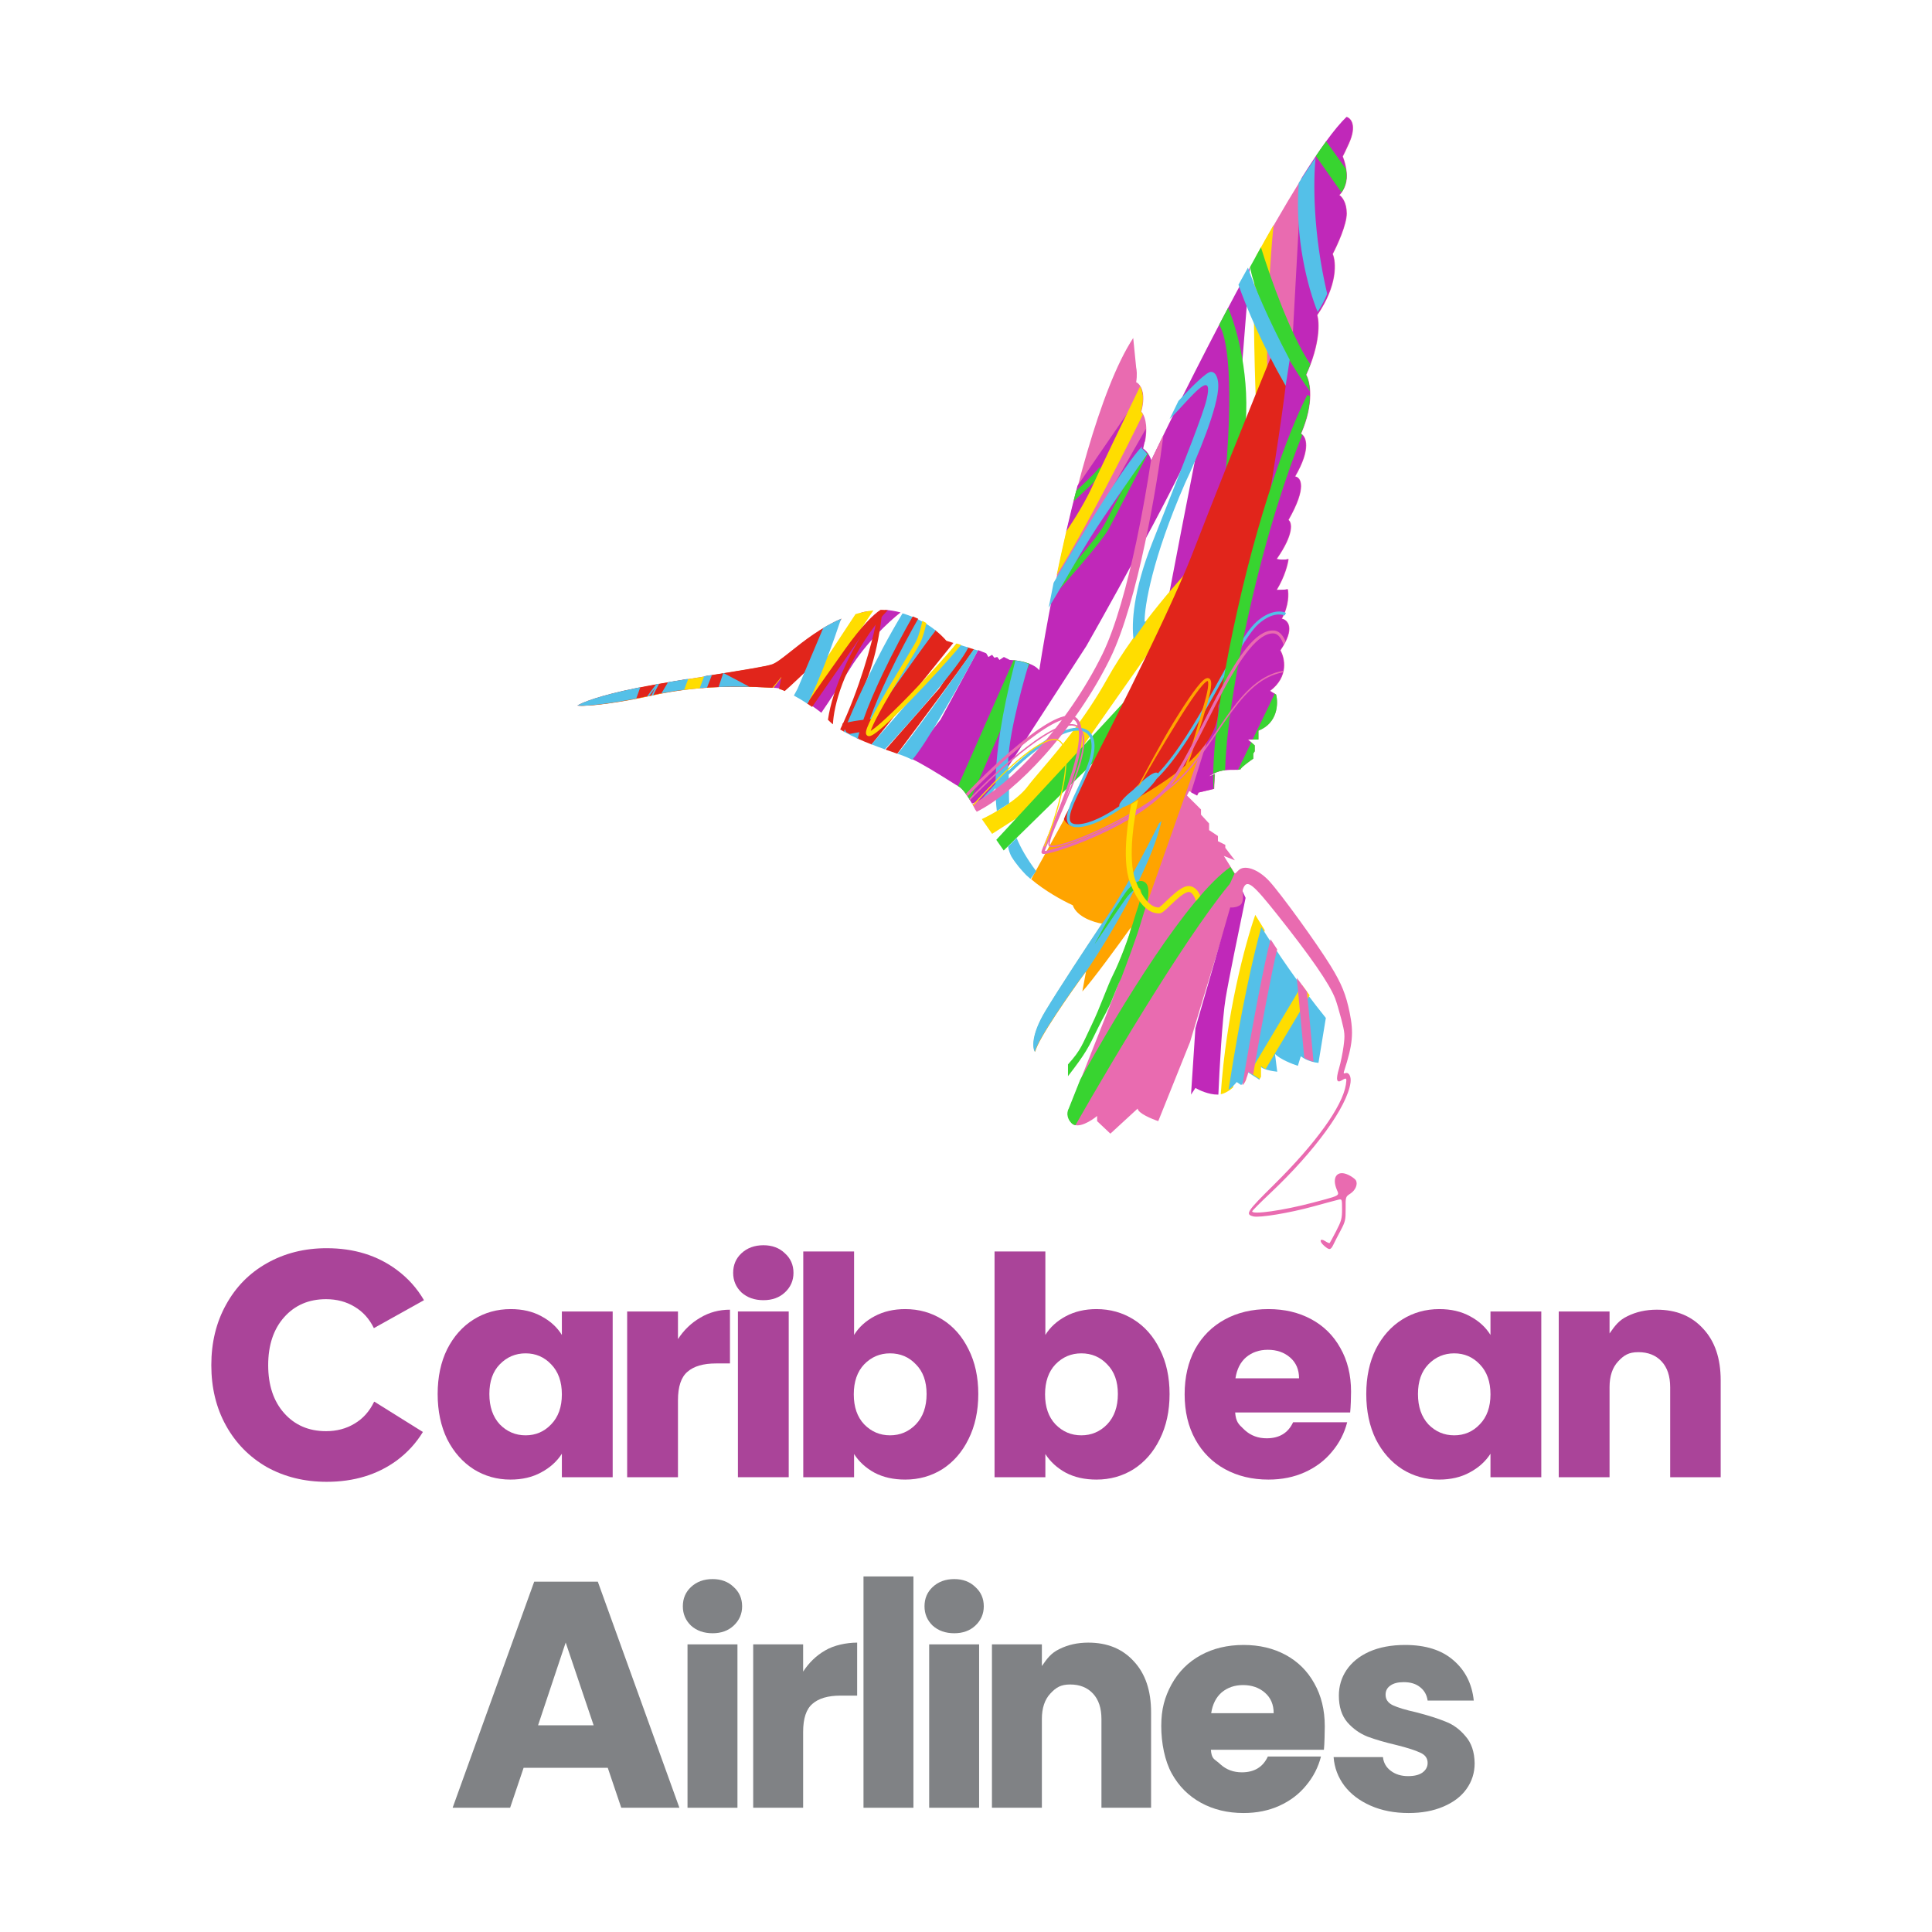 <svg width="512" height="512" viewBox="0 0 512 512" fill="none" xmlns="http://www.w3.org/2000/svg">
<path d="M273.267 233.003L285.072 211.596L320.124 193.829L316.506 204.372L300.301 251.62L296.347 255.573C298.096 251.491 299.372 247.969 299.715 245.763C296.461 250.318 289.328 260.093 286.829 262.748L287.805 257.477C283.64 263.139 275.115 275.322 274.334 278.758C273.683 277.782 273.319 274.267 277.067 268.02C280.816 261.772 288.652 249.928 292.101 244.786C289.953 244.461 285.385 243.029 284.291 239.905C281.449 238.61 276.942 236.099 273.267 233.003Z" fill="#FFA400"/>
<path d="M335.066 114.172V64.107C343.558 48.998 351.666 36.064 356.933 31C358.039 31.325 359.705 33.187 357.519 38.029C356.67 39.907 356.167 40.945 355.887 41.455C356.359 42.649 357.076 45.063 356.933 47.205C356.777 49.548 355.566 51.175 354.981 51.695C355.631 52.086 356.933 53.609 356.933 56.576C356.933 59.544 354.46 64.972 353.224 67.314C354.135 69.397 354.59 75.553 349.123 83.519C349.709 85.341 349.943 91.055 346.195 99.334C347.236 101.091 348.421 106.675 344.828 114.953C346.13 115.603 347.64 118.779 343.266 126.276C344.763 126.472 346.507 129.049 341.509 137.796C342.42 138.446 343.071 141.427 338.385 148.143C338.971 148.273 340.416 148.456 341.509 148.143C341.379 149.38 340.572 152.751 338.385 156.343C339.101 156.343 340.689 156.304 341.314 156.148C341.574 157.319 341.626 160.521 339.752 163.958C341.314 164.283 343.423 166.418 339.362 172.353C340.533 174.37 341.626 179.342 336.628 183.091L338.19 184.067C338.776 186.41 338.659 191.603 333.504 193.634V195.977H330.771L332.528 197.539V199.101L332.138 199.686V201.053C331.096 201.769 328.975 203.318 328.819 203.786C328.745 204.008 328.138 204.006 327.253 204.002C325.803 203.997 323.608 203.988 321.79 204.958C319.447 206.207 320.944 205.608 321.985 205.153L321.79 209.058L317.69 210.034L317.3 210.815L315.152 209.643L314.566 210.815L318.276 214.524V215.891L320.423 218.234V219.991L322.766 221.553V222.92L324.719 223.896V224.677L327.257 227.996L324.328 226.824L327.257 231.51L328.337 233.874C323.968 247.892 318.257 266.366 315.393 276.091L306.952 297.11C305.195 296.525 301.641 295.041 301.485 293.791L294.261 300.429L290.747 297.11V295.744C289.185 297.045 285.671 299.258 284.109 297.696C282.547 296.134 282.938 294.442 283.328 293.791C288.274 281.361 298.205 256.305 298.361 255.525C298.263 255.763 298.16 256.01 298.054 256.264L320.228 193.243L335.066 114.172Z" fill="#E96BB0"/>
<path d="M283.914 150.486L279.124 157.367C283.823 133.657 291.497 102.973 300.314 89.572L301.095 97.381C301.225 97.902 301.407 99.412 301.095 101.286C302.136 101.741 303.867 103.941 302.461 109.095C303.207 109.841 304.305 112.364 303.489 116.905L283.914 150.486Z" fill="#E96BB0"/>
<path d="M327.711 204.003C328.343 203.999 328.759 203.968 328.819 203.786C328.975 203.318 331.097 201.769 332.138 201.053V199.686L332.529 199.101V197.539L331.386 196.523L327.711 204.003Z" fill="#38D430"/>
<path d="M331.655 195.977H333.505V193.634C338.659 191.603 338.776 186.41 338.191 184.067L337.668 183.74L331.655 195.977Z" fill="#38D430"/>
<path d="M249.252 190.705L259.194 172.288L259.404 172.353L261.357 173.134L261.942 174.11L262.919 173.524L263.504 174.305L264.285 174.11L264.871 174.891L266.042 174.11L267.604 174.891C269.557 174.956 273.852 175.594 275.414 177.624C276.273 172.053 277.54 164.78 279.144 156.737C286.837 143.204 299.912 120.207 303.671 113.623C303.696 115.036 303.505 116.775 302.943 118.857C303.463 119.183 304.622 120.263 305.09 121.981C311.228 109.148 321.236 89.097 331.212 70.871L328.519 104.8L326.762 130.767L342.576 89.181L344.857 47.31C349.513 39.871 353.679 34.029 356.828 31C357.935 31.325 359.601 33.187 357.414 38.029C356.566 39.907 356.062 40.945 355.783 41.455C356.255 42.649 356.971 45.063 356.828 47.205C356.672 49.548 355.462 51.175 354.876 51.695C355.527 52.086 356.828 53.609 356.828 56.576C356.828 59.544 354.355 64.972 353.119 67.314C354.03 69.397 354.486 75.553 349.019 83.519C349.605 85.341 349.839 91.055 346.09 99.334C347.132 101.091 348.316 106.675 344.724 114.953C346.025 115.603 347.535 118.779 343.162 126.276C344.659 126.472 346.403 129.049 341.405 137.796C342.316 138.446 342.966 141.427 338.281 148.143C338.866 148.273 340.311 148.456 341.405 148.143C341.274 149.38 340.467 152.751 338.281 156.343C338.997 156.343 340.585 156.304 341.209 156.148C341.47 157.319 341.522 160.521 339.647 163.958C341.209 164.283 343.318 166.418 339.257 172.353C340.428 174.37 341.522 179.342 336.524 183.091L337.796 183.886L331.963 195.977H330.666L331.574 196.783L328.097 203.99C327.842 204.005 327.52 204.004 327.148 204.002C325.699 203.997 323.504 203.988 321.685 204.958C319.343 206.207 320.839 205.608 321.881 205.153L321.685 209.058L317.585 210.034L317.195 210.815L315.641 209.967L320.124 195.586L306.066 177.234C309.773 157.618 316.817 120.726 318.819 111.576C319.113 110.694 319.292 109.989 319.343 109.486C319.285 109.544 319.102 110.283 318.819 111.576C315.47 121.643 297.304 154.665 287.909 171.181L261.747 211.596L257.582 212.947C256.585 211.195 255.182 209.055 254.133 208.472C253.691 208.226 252.829 207.684 251.718 206.986L251.717 206.985C248.899 205.213 244.478 202.434 241.244 200.928L249.252 190.705Z" fill="#C028B9"/>
<path d="M289.276 132.329L282.529 140.983C283.47 136.913 284.475 132.801 285.539 128.746L299.038 109.095L302.237 102.573C302.502 103.066 302.718 103.705 302.821 104.511L289.276 132.329Z" fill="#C028B9"/>
<path d="M169.204 182.31C159.052 184.34 154.431 186.28 153.39 186.996C156.123 187.256 164.323 186.215 173.109 184.262C184.865 181.65 196.537 181.724 205.714 182.31C206.22 182.342 206.983 182.571 207.911 182.954L214.304 177.234L211.312 184.635C213.381 185.795 215.661 187.288 217.658 188.88C219.487 186.232 222.182 182.186 225.238 177.234C229.454 170.4 235.576 164.729 238.66 162.297C237.055 161.883 235.648 161.684 234.604 161.629C233.396 162.867 229.745 166.62 227.776 168.643H226.214L230.101 161.957C229.487 162.059 228.882 162.181 228.286 162.323L218.014 177.234L221.835 164.656C217.061 166.961 213.068 170.136 210.008 172.57C207.821 174.309 206.111 175.67 204.933 176.062C203.273 176.616 197.269 177.575 190.101 178.721L190.1 178.721L190.099 178.721L190.098 178.722L190.097 178.722L190.097 178.722L190.094 178.722C183.27 179.813 175.392 181.072 169.204 182.31Z" fill="#C028B9"/>
<path d="M328.043 233.459L316.793 272.495L315.633 290.082L316.804 288.325C317.781 288.91 320.319 290.082 322.662 290.082C322.735 290.082 322.808 290.08 322.882 290.075C323.162 283.451 323.9 269.96 324.809 264.505C325.644 259.498 328.399 246.067 330.095 237.947L328.043 233.459Z" fill="#C028B9"/>
<path d="M284.549 132.601C284.761 131.757 284.976 130.915 285.193 130.074C285.289 129.984 285.388 129.891 285.489 129.797L285.489 129.797L285.491 129.795C285.943 129.372 286.439 128.909 286.958 128.418C288.761 126.714 290.649 124.866 291.378 123.865L292.641 124.783C291.807 125.929 289.791 127.889 288.031 129.553C287.516 130.039 287.007 130.516 286.548 130.945L286.547 130.946C286.218 131.254 285.914 131.538 285.653 131.784C285.335 132.084 285.075 132.332 284.89 132.515C284.797 132.608 284.729 132.677 284.685 132.726C284.665 132.747 284.654 132.76 284.65 132.765C284.659 132.753 284.681 132.722 284.703 132.678L284.549 132.601Z" fill="#38D430"/>
<path d="M284.648 132.767C284.644 132.773 284.645 132.772 284.65 132.765L284.648 132.767Z" fill="#38D430"/>
<path d="M304.221 120.193C301.553 125.334 295.787 136.438 294.068 139.72C293.495 140.814 292.393 142.351 291.097 144.016C289.79 145.695 288.251 147.548 286.771 149.284C285.29 151.022 283.866 152.648 282.788 153.875L282.487 154.218C282.08 154.682 281.735 155.074 281.47 155.379C281.306 155.567 281.175 155.72 281.079 155.832C281.004 155.922 280.966 155.97 280.951 155.988C280.945 155.996 280.943 155.998 280.945 155.995L279.645 155.129C279.699 155.048 279.796 154.931 279.886 154.825C279.989 154.703 280.126 154.544 280.292 154.353C280.559 154.046 280.907 153.65 281.313 153.188L281.314 153.187L281.315 153.186L281.615 152.844C282.691 151.619 284.109 149.999 285.582 148.271C287.055 146.542 288.578 144.71 289.865 143.057C291.161 141.391 292.183 139.951 292.684 138.995C294.401 135.717 300.166 124.616 302.835 119.474L304.221 120.193Z" fill="#38D430"/>
<path d="M262.923 220.979L277.561 211.596C288.365 195.326 311.963 162.513 312.9 160.638L336.133 106.167C335.596 101.15 335.492 80.096 337.507 59.625C335.953 62.332 334.377 65.132 332.796 67.991C331.926 75.541 332.411 95.851 332.814 106.167L316.804 149.119C314.852 151.072 301.185 165.91 293.376 179.967C287.55 190.453 280.638 198.549 276.044 203.931L276.043 203.931L276.043 203.932L276.041 203.933C274.478 205.765 273.182 207.282 272.29 208.472C269.599 212.06 263.356 215.576 260.2 217.069L262.923 220.979Z" fill="#FFDD00"/>
<path d="M323.512 289.989C324.72 289.733 325.864 288.981 326.749 288.209L335.162 246.503C334.228 245.025 333.39 243.664 332.659 242.449C329.982 250.139 324.957 268.755 323.512 289.989Z" fill="#FFDD00"/>
<path d="M289.862 128.034C287.958 132.474 284.724 137.645 282.565 140.825C281.655 144.755 280.806 148.648 280.024 152.416C287.472 140.58 298.246 119.326 302.868 109.834C302.697 109.502 302.518 109.257 302.357 109.095C303.287 105.685 302.844 103.569 302.136 102.394C298.29 110.32 292.067 123.208 289.862 128.034Z" fill="#FFDD00"/>
<path d="M169.204 182.31C159.052 184.34 154.431 186.28 153.39 186.996C156.123 187.256 164.323 186.215 173.109 184.262C184.563 181.717 195.937 181.722 205.001 182.266C205.704 181.328 206.972 179.688 207.666 178.796L207.217 182.685C207.236 182.692 207.255 182.699 207.274 182.706C209.49 180.852 213.267 177.82 215.476 176.062L211.672 184.839C212.697 185.426 213.765 186.089 214.82 186.802L231.452 161.77C229.816 161.952 228.238 162.29 226.72 162.743L218.599 175.086C219.538 172.223 221.194 167.235 222.162 164.5C217.244 166.816 213.138 170.081 210.009 172.57L210.008 172.57C207.821 174.309 206.111 175.67 204.933 176.062C203.273 176.616 197.269 177.575 190.101 178.721L190.1 178.721L190.099 178.721L190.097 178.722L190.094 178.722C183.27 179.813 175.392 181.072 169.204 182.31Z" fill="#FFDD00"/>
<path d="M356.689 44.783L351.448 37.446C350.573 38.647 349.661 39.952 348.719 41.349L355.493 50.987C356.068 50.187 356.717 48.878 356.829 47.205C356.882 46.41 356.817 45.577 356.689 44.783Z" fill="#38D430"/>
<path d="M331.233 70.833C332.21 69.048 333.187 67.281 334.16 65.539C336.802 74.061 342.029 88.7 347.243 96.552C346.909 97.443 346.527 98.371 346.091 99.334C346.539 100.09 347.014 101.554 347.123 103.638C342.893 97.966 334.265 84.077 331.233 70.833Z" fill="#38D430"/>
<path d="M323.074 86.099C325 88.724 327.426 100.545 324.224 131.548C320.788 164.817 306.913 179.902 300.405 183.286L264.029 222.565L265.995 225.388L291.424 200.467L296.891 195.781L322.662 161.615L329.886 114.757C331.541 100.166 327.775 86.939 325.46 81.564C324.659 83.077 323.863 84.59 323.074 86.099Z" fill="#38D430"/>
<path d="M253.885 208.329L268.603 174.96C269.832 175.082 271.438 175.367 272.839 175.91L257.08 212.091C256.149 210.554 255.016 208.962 254.133 208.472C254.062 208.432 253.979 208.384 253.885 208.329Z" fill="#38D430"/>
<path d="M326.061 229.763C314.779 237.713 297.261 266.276 286.275 286.113C285.155 288.936 284.11 291.566 283.224 293.791C282.834 294.442 282.443 296.134 284.005 297.696C284.282 297.973 284.62 298.131 284.998 298.197C295.618 279.535 316.66 244.397 327.537 232.352L327.153 231.51L326.061 229.763Z" fill="#38D430"/>
<path d="M291.424 217.063C285.476 220.577 282.804 218.885 281.94 217.101L282.248 216.282C290.578 200.532 308.957 164.66 315.829 147.167C321.507 132.498 330.434 109.934 338.672 90.167C339.688 91.809 340.967 94.269 341.21 96.21C341.522 98.709 338.216 120.289 336.524 130.767L326.177 180.748L322.858 186.996C323.697 199.423 306.191 208.962 295.811 214.617L295.811 214.617L295.81 214.618C294.123 215.537 292.625 216.353 291.424 217.063Z" fill="#E1251B"/>
<path d="M252.651 170.383L250.815 169.815C249.867 168.735 248.85 167.788 247.799 166.96L227.033 195.627C228.33 196.221 229.671 196.777 230.987 197.29L252.651 170.383Z" fill="#E1251B"/>
<path d="M256.307 171.515L248.862 182.505L234.667 198.652C235.54 198.962 236.364 199.247 237.112 199.506L237.113 199.506C237.346 199.587 237.572 199.665 237.79 199.741C244.091 191.329 254.728 177.026 258.136 172.081L256.307 171.515Z" fill="#E1251B"/>
<path d="M226.648 187.406C225.705 189.487 224.743 191.61 223.799 193.992C223.405 193.77 223.023 193.544 222.656 193.314C227.768 182.694 231.053 170.421 232.072 165.519C223.396 177.087 220.963 187.077 220.732 191.955C220.384 191.673 220.063 191.387 219.772 191.096C219.655 190.979 219.535 190.862 219.414 190.745C220.654 182.171 225.643 172.61 228.167 168.643L215.219 187.346C214.772 187.031 214.319 186.724 213.866 186.426C216.021 183.277 219.373 178.456 223.872 172.158C228.468 165.723 231.534 162.778 233.342 161.62C233.503 161.616 233.666 161.615 233.829 161.615C234.245 161.623 234.736 161.657 235.287 161.724C234.553 162.472 233.634 163.442 233.634 163.567C232.204 175.149 229.517 181.076 226.648 187.406Z" fill="#E1251B"/>
<path d="M207.957 183.139C209.332 181.996 213.205 178.279 215.281 176.258L223.018 163.942C217.545 166.267 213.009 169.874 209.619 172.57C207.432 174.309 205.721 175.67 204.543 176.062C202.883 176.616 196.879 177.575 189.711 178.721L189.71 178.721L189.71 178.721L189.709 178.722L189.708 178.722L189.707 178.722L189.704 178.722L189.66 178.729C188.77 178.872 187.862 179.017 186.942 179.164L185.953 182.329C192.726 181.801 199.143 181.936 204.689 182.271C205.434 181.348 206.454 180.126 207.081 179.381L206.465 182.562C206.903 182.703 207.406 182.897 207.957 183.139Z" fill="#E1251B"/>
<path d="M180.856 182.851L181.956 179.973C177.363 180.728 172.747 181.523 168.814 182.31C158.662 184.34 154.041 186.28 153 186.996C155.733 187.256 163.933 186.215 172.719 184.262C175.446 183.656 178.168 183.195 180.856 182.851Z" fill="#E1251B"/>
<path d="M348.654 41.738C348.013 47.888 347.91 61.678 351.72 77.87C351.107 79.367 350.281 80.975 349.187 82.671C346.654 76.431 343.03 63.126 344.199 48.438C345.668 46.166 347.154 43.93 348.654 41.738Z" fill="#54C0E8"/>
<path d="M330.72 70.922C329.871 72.436 329.031 73.951 328.201 75.465C330.334 81.538 334.476 91.398 340.717 102.233L341.779 95.335C335.95 84.319 332.476 75.975 330.72 70.922Z" fill="#54C0E8"/>
<path d="M303.334 164.728L303.951 164.689L303.724 164.728L300.405 169.414C299.82 165.054 300.36 156.559 305.286 144.033C306.464 141.039 307.632 138.082 308.764 135.216C314.202 121.449 318.819 109.761 319.734 105.961C321.492 98.659 317.443 103.065 313.425 107.436C312.21 108.758 310.997 110.077 309.949 111.068C310.716 109.491 311.5 107.884 312.302 106.252C315.585 102.692 319.716 98.542 320.905 98.542C322.467 98.542 322.858 100.885 322.858 102.057C323.014 107.68 317.066 121.711 314.072 128.023C305.325 148.016 303.269 160.824 303.334 164.728Z" fill="#54C0E8"/>
<path d="M302.553 118.847C302.888 119.057 303.487 119.579 303.996 120.382C300.234 125.732 292.172 137.33 289.081 142.276C287.064 145.504 284.785 149.41 282.678 153.024L282.677 153.024L282.676 153.027L282.675 153.028C280.872 156.119 279.193 158.997 277.909 161.053C278.318 158.915 278.754 156.705 279.215 154.442C285.749 143.235 298.109 122.851 302.699 118.28C302.653 118.466 302.605 118.655 302.553 118.847Z" fill="#54C0E8"/>
<path d="M269.062 175.053C270.186 175.216 271.481 175.503 272.62 175.968C270.329 183.588 266.63 197.835 267.215 203.971C267.22 204.03 267.226 204.089 267.231 204.148L267.234 204.186L267.241 204.258C272.583 199.062 277.092 195.818 280.644 194.172C283.494 192.852 285.806 192.525 287.453 193.145C289.149 193.784 290.006 195.37 290.057 197.519C290.108 199.653 289.361 202.108 288.379 204.542C287.72 206.172 286.941 207.827 286.205 209.391C285.842 210.162 285.489 210.911 285.166 211.625C284.674 212.713 284.249 213.722 283.95 214.619C283.649 215.521 283.486 216.281 283.496 216.878C283.505 217.466 283.678 217.847 284.002 218.085C284.346 218.338 284.941 218.491 285.93 218.42C289.061 218.196 292.969 216.164 296.64 213.638C296.283 212.763 298.965 210.37 300.405 209.243C302.227 207.355 306.067 203.854 306.848 204.947C306.851 204.952 306.855 204.957 306.858 204.962C311.985 199.57 316.856 191.298 321.199 183.549C321.817 182.447 322.424 181.355 323.019 180.284C324.655 177.343 326.203 174.56 327.641 172.152C329.597 168.877 331.381 166.24 332.944 164.829C336.386 161.72 339.442 161.748 340.799 162.427L340.45 163.125C339.464 162.632 336.748 162.445 333.467 165.409C332.003 166.73 330.273 169.268 328.312 172.552C326.88 174.949 325.342 177.715 323.709 180.652L323.708 180.653L323.705 180.658C323.109 181.73 322.501 182.824 321.88 183.931C317.284 192.132 312.031 201.044 306.465 206.473C305.393 208.162 302.772 210.624 301.186 211.976C300.306 212.625 298.719 213.637 297.652 213.884L297.545 213.959L297.498 213.993C297.457 214.021 297.417 214.049 297.376 214.078C297.319 214.117 297.263 214.157 297.206 214.196C293.49 216.768 289.379 218.956 285.985 219.199C284.924 219.275 284.104 219.129 283.539 218.714C282.955 218.285 282.727 217.63 282.715 216.891C282.703 216.161 282.899 215.302 283.209 214.372C283.521 213.436 283.959 212.398 284.455 211.303C284.788 210.567 285.146 209.806 285.511 209.03L285.512 209.03L285.512 209.029C286.243 207.477 287.004 205.86 287.655 204.249C288.63 201.832 289.324 199.503 289.277 197.538C289.23 195.587 288.477 194.366 287.177 193.876C285.828 193.368 283.76 193.59 280.972 194.881C277.418 196.527 272.82 199.855 267.313 205.281C267.389 206.65 267.388 207.976 267.386 209.298V209.303C267.384 210.491 267.383 211.677 267.438 212.89C266.516 213.492 265.089 214.378 264.171 214.942C263.953 213.122 263.827 211.113 263.814 208.885C262.336 210.471 260.803 212.195 259.216 214.064L258.329 213.903C260.233 211.649 262.063 209.598 263.817 207.74C263.904 199.924 265.338 189.535 268.972 175.466L269.062 175.053Z" fill="#54C0E8"/>
<path d="M269.418 222.083L267.154 224.347L267.215 224.667C267.361 225.433 267.634 226.196 268.012 226.95C269.263 228.997 270.639 230.537 271.909 231.869C272.287 232.223 272.679 232.571 273.08 232.912L274.595 230.863C272.114 227.547 270.486 224.672 269.418 222.083Z" fill="#54C0E8"/>
<path d="M291.595 245.395C296.655 238.671 303.731 225.184 307.164 218.189C307.379 217.98 307.59 217.772 307.798 217.565C305.092 230.065 293.293 249.489 287.715 257.662L287.648 257.827L287.715 257.467C283.55 263.129 275.024 275.312 274.243 278.748C273.592 277.772 273.228 274.257 276.977 268.01C280.582 262.001 287.967 250.815 291.595 245.395Z" fill="#54C0E8"/>
<path d="M325.577 288.819C328.876 267.397 332.303 252.685 334.254 245.67C338.293 252.118 344.318 261.04 351.363 269.767L349.41 281.676C348.499 281.611 346.286 281.169 344.724 279.919L343.943 282.457C342.512 282.002 339.297 280.739 337.891 279.333L338.477 284.019C337.175 283.889 334.416 283.394 333.791 282.457V286.167L330.472 284.019C330.212 285.06 329.535 287.221 328.91 287.533L327.739 286.752C327.317 287.304 326.54 288.129 325.577 288.819Z" fill="#54C0E8"/>
<path d="M223.635 193.889C225.991 187.878 231.797 174.706 239.187 162.541C241.909 163.35 245.072 164.761 247.959 167.077C245.047 170.78 230.746 190.776 227.469 195.814C226.127 195.213 224.824 194.57 223.635 193.889Z" fill="#54C0E8"/>
<path d="M191.656 178.4L190.436 182.058C193.26 181.949 195.997 181.943 198.607 182.003L191.779 178.38L191.656 178.4Z" fill="#54C0E8"/>
<path d="M211.376 182.495L210.388 184.33C211.542 184.956 212.778 185.696 214.005 186.507C217.229 180.264 221.003 169.707 222.891 163.986C221.226 164.701 219.647 165.534 218.162 166.423L211.376 182.495Z" fill="#54C0E8"/>
<path d="M185.443 182.359L186.607 179.208C187.304 179.096 187.995 178.985 188.676 178.876C188.194 180.122 187.656 181.5 187.366 182.217C186.728 182.259 186.087 182.306 185.443 182.359Z" fill="#54C0E8"/>
<path d="M177.039 180.788L175.298 183.721C177.317 183.337 179.329 183.028 181.32 182.783L182.394 179.891C180.602 180.184 178.803 180.485 177.039 180.788Z" fill="#54C0E8"/>
<path d="M168.814 182.3C158.662 184.33 154.041 186.27 153 186.986C155.302 187.205 161.48 186.501 168.62 185.107L169.685 182.128C169.391 182.185 169.101 182.242 168.814 182.3Z" fill="#54C0E8"/>
<path d="M253.406 170.607C250.181 175.221 237.65 189.663 230.941 197.261C232.166 197.74 233.37 198.181 234.496 198.582C241.312 191.226 254.187 176.706 256.608 171.598L253.406 170.607Z" fill="#54C0E8"/>
<path d="M237.838 199.747C241.39 195.683 252.285 180.355 258.085 172.055L259.015 172.343L259.163 172.402C254.547 180.977 245.268 197.522 241.737 201.345C240.842 200.897 240.012 200.522 239.296 200.262C238.87 200.107 238.38 199.935 237.838 199.747Z" fill="#54C0E8"/>
<path d="M172.026 184.476C172.29 184.108 172.607 183.681 172.944 183.232C173.159 182.946 173.382 182.651 173.605 182.359C173.501 182.554 173.4 182.75 173.302 182.944C173.041 183.457 172.804 183.954 172.63 184.375L173.087 184.299C173.243 183.942 173.437 183.539 173.65 183.12C173.974 182.481 174.34 181.81 174.671 181.222L173.899 181.333C173.487 181.868 173.045 182.447 172.631 182.998C172.236 183.525 171.866 184.025 171.575 184.434C171.543 184.479 171.512 184.523 171.481 184.566L172.026 184.476Z" fill="#54C0E8"/>
<path d="M298.062 238.539C299.185 236.949 299.819 236.391 300.618 235.805C301.418 235.22 301.949 235.183 302.162 235.61L302.357 236.001C302.377 236.298 302.412 236.831 302.357 237.367C302.194 238.962 301.263 241.135 300.524 243.679C299.05 248.753 296.78 254.687 295.062 258.124C294.207 259.833 293.402 261.856 292.544 264.012L292.388 264.405C291.464 266.726 290.459 269.223 289.222 271.781C286.752 276.888 286.543 278.172 283.028 282.077V285.201C287.714 279.148 288.475 277.604 291.033 272.315C292.31 269.674 293.641 267.593 294.565 265.271L294.706 264.918C295.579 262.724 296.349 260.788 297.157 259.172C298.647 255.134 301.049 248.986 302.552 243.81C303.302 241.229 304.091 239.326 304.276 237.517C304.366 236.632 304.379 235.776 304.21 235.096C304.125 234.751 303.969 234.352 303.662 234.024C303.32 233.661 302.861 233.463 302.357 233.463C301.683 233.463 301.073 233.808 300.618 234.134C300.125 234.488 299.611 234.97 299.096 235.52C298.062 236.622 297.061 238.478 295.914 240.101C293.615 243.355 291.533 247.662 290.057 250.253C293.181 245.763 295.349 242.379 298.062 238.539Z" fill="#38D430"/>
<path d="M225.147 194.514C224.849 194.357 224.555 194.198 224.268 194.037L223.173 191.846C223.377 191.744 223.62 191.676 223.75 191.64C223.929 191.59 224.146 191.537 224.392 191.482C224.884 191.371 225.528 191.244 226.27 191.118C227.017 190.991 227.874 190.864 228.788 190.756C230.13 186.907 232.005 182.599 233.983 178.45C236.773 172.594 239.796 166.998 241.888 163.354C242.363 163.543 242.845 163.751 243.33 163.978C241.254 167.587 238.204 173.223 235.393 179.122C233.535 183.019 231.794 187.005 230.505 190.585C230.867 190.556 231.233 190.531 231.599 190.512L231.763 193.632C230.977 193.673 230.189 193.742 229.434 193.826C229.183 194.67 228.97 195.476 228.799 196.237C228.311 196.027 227.825 195.812 227.345 195.591C227.462 195.092 227.596 194.577 227.745 194.046C227.412 194.096 227.093 194.147 226.792 194.198C226.132 194.31 225.569 194.42 225.147 194.514Z" fill="#E1251B"/>
<path fill-rule="evenodd" clip-rule="evenodd" d="M253.5 170.525L254.711 170.9C251.584 174.692 246.242 180.549 241.374 185.526C238.637 188.324 236.038 190.856 234.056 192.595C233.069 193.461 232.217 194.146 231.569 194.568C231.252 194.775 230.944 194.945 230.674 195.028C230.54 195.07 230.366 195.106 230.183 195.081C229.975 195.053 229.76 194.945 229.622 194.725C229.518 194.558 229.489 194.379 229.483 194.241C229.476 194.098 229.492 193.95 229.518 193.807C229.57 193.522 229.675 193.184 229.813 192.816C230.091 192.075 230.539 191.12 231.096 190.033C232.211 187.853 233.799 185.077 235.447 182.281C236.752 180.067 238.1 177.834 239.286 175.867L239.292 175.857C239.603 175.342 239.903 174.845 240.188 174.372C241.575 172.067 242.588 170.361 242.864 169.765C243.597 168.176 244.14 165.953 244.422 164.521C244.779 164.709 245.138 164.909 245.495 165.12C245.187 166.601 244.65 168.689 243.927 170.255C243.617 170.928 242.555 172.711 241.191 174.976C240.905 175.452 240.604 175.952 240.292 176.469L240.288 176.475C239.101 178.441 237.758 180.668 236.456 182.876C234.81 185.669 233.237 188.42 232.138 190.566C231.588 191.642 231.164 192.55 230.91 193.228C230.842 193.407 230.789 193.564 230.749 193.7C230.804 193.667 230.865 193.629 230.93 193.587C231.505 193.212 232.306 192.572 233.284 191.714C235.232 190.005 237.806 187.498 240.536 184.707C245.241 179.897 250.371 174.282 253.5 170.525ZM230.654 194.198L230.654 194.197C230.654 194.197 230.654 194.196 230.654 194.194C230.654 194.197 230.654 194.198 230.654 194.198Z" fill="#FFDD00"/>
<path d="M258.844 215.12L258.429 214.524C258.231 214.13 257.969 213.632 257.664 213.091C262.856 210.508 268.971 205.375 274.909 198.757C281.456 191.461 287.69 182.471 292.129 173.4C295.653 166.199 298.721 154.9 301.124 143.614C302.78 135.835 304.109 128.115 305.051 121.842C305.065 121.888 305.078 121.934 305.091 121.981C306.076 119.922 307.16 117.676 308.329 115.282C307.456 122.185 305.761 133.082 303.415 144.102C301.009 155.404 297.894 166.949 294.233 174.43C289.691 183.711 283.332 192.879 276.652 200.322C270.696 206.96 264.404 212.317 258.844 215.12Z" fill="#E96BB0"/>
<path d="M345.12 115.23C341.201 124.957 335.788 140.913 331.02 162.152C327.595 177.408 325.883 188.795 325.131 196.816C324.862 199.681 324.717 202.1 324.659 204.102C323.671 204.216 322.628 204.455 321.687 204.958C321.626 204.99 321.568 205.021 321.512 205.051C321.549 202.74 321.703 199.906 322.02 196.524C322.788 188.346 324.524 176.826 327.972 161.468C334.865 130.763 343.132 110.86 346.473 104.646L347.14 105.005C347.075 107.614 346.452 110.972 344.725 114.953C344.857 115.019 344.991 115.11 345.12 115.23Z" fill="#38D430"/>
<path d="M321.509 205.314C321.635 205.26 321.761 205.206 321.882 205.153L321.687 209.058L321.588 209.081C321.521 208.041 321.491 206.787 321.509 205.314Z" fill="#38D430"/>
<path d="M334.181 285.359L333.829 285.949L331.205 284.251L345.059 261.049C345.716 261.949 346.388 262.856 347.074 263.768L335.425 283.276C334.857 283.056 334.395 282.788 334.181 282.467V285.359Z" fill="#FFDD00"/>
<path d="M330.375 285.64C330.222 286.07 330.05 286.493 329.869 286.834L329.717 286.743L330.375 285.64Z" fill="#FFDD00"/>
<path d="M332.085 284.821L330.862 284.029C330.602 285.071 329.925 287.231 329.3 287.544L329.255 287.514C332.123 270.355 335.057 255.24 336.707 248.915C337.265 249.777 337.85 250.668 338.46 251.585C336.897 258.196 334.503 270.599 332.085 284.821Z" fill="#E96BB0"/>
<path d="M348.099 281.37C347.319 281.155 346.435 280.816 345.646 280.31L343.665 259.123C344.536 260.339 345.436 261.574 346.364 262.819L348.099 281.37Z" fill="#E96BB0"/>
<path d="M319.882 180.523C320.003 180.473 320.053 180.483 320.057 180.484L320.058 180.484C320.058 180.484 320.059 180.485 320.06 180.486C320.063 180.488 320.074 180.498 320.089 180.523C320.162 180.65 320.218 180.949 320.192 181.475C320.141 182.492 319.806 184.039 319.303 185.847C318.301 189.446 314.882 201.124 313.681 204.177H314.266C315.473 201.113 319.043 189.693 320.056 186.056C320.56 184.245 320.916 182.625 320.972 181.515C320.999 180.978 320.962 180.473 320.764 180.132C320.655 179.943 320.486 179.787 320.249 179.727C320.024 179.67 319.795 179.715 319.584 179.801C319.361 179.893 319.127 180.059 318.891 180.264C318.651 180.472 318.389 180.739 318.108 181.053C317.546 181.681 316.893 182.519 316.176 183.513C314.741 185.501 313.031 188.136 311.255 191.007C307.702 196.752 303.823 204.238 301.381 208.667L302.162 207.886C304.6 203.464 308.375 197.148 311.919 191.418C313.691 188.553 315.39 185.936 316.809 183.97C317.519 182.986 318.154 182.172 318.69 181.573C318.958 181.274 319.197 181.033 319.403 180.854C319.614 180.671 319.773 180.568 319.882 180.523Z" fill="#FFA400"/>
<path d="M257.059 212.055C256.989 211.941 256.919 211.826 256.847 211.712C260.737 207.672 266.578 202.111 272.09 197.91C274.968 195.716 277.766 193.885 280.155 192.839C281.349 192.315 282.451 191.983 283.416 191.904C284.382 191.826 285.226 192 285.882 192.507C286.692 193.134 287.129 194.092 287.294 195.258C287.459 196.423 287.357 197.814 287.071 199.339C286.5 202.389 285.187 206.022 283.747 209.55C283.026 211.316 282.272 213.058 281.56 214.691C281.465 214.909 281.37 215.126 281.277 215.34C280.671 216.728 280.106 218.024 279.628 219.176C279.076 220.507 278.645 221.636 278.407 222.485C278.288 222.91 278.219 223.255 278.206 223.514C278.191 223.787 278.24 223.91 278.286 223.957C278.344 224.015 278.481 224.074 278.746 224.093C279.001 224.111 279.34 224.089 279.758 224.025C280.593 223.897 281.71 223.606 283.042 223.171C285.703 222.302 289.197 220.866 292.95 219.039C300.46 215.381 308.975 210.171 313.929 204.829C316.409 202.155 318.575 199.211 320.62 196.272C321.239 195.383 321.847 194.494 322.449 193.614L322.453 193.609L322.453 193.608C323.839 191.582 325.195 189.599 326.582 187.761C330.371 182.741 334.435 178.733 340.103 177.756C340.076 177.893 340.045 178.031 340.01 178.169C334.58 179.167 330.634 183.039 326.894 187.996C325.512 189.827 324.164 191.798 322.781 193.82L322.781 193.82L322.78 193.822C322.176 194.705 321.564 195.599 320.941 196.495C318.892 199.438 316.714 202.4 314.215 205.094C309.212 210.49 300.644 215.726 293.121 219.39C289.357 221.223 285.846 222.667 283.163 223.542C281.822 223.98 280.682 224.278 279.818 224.411C279.386 224.477 279.015 224.504 278.718 224.483C278.43 224.462 278.172 224.395 278.01 224.233C277.837 224.06 277.8 223.783 277.816 223.494C277.832 223.192 277.909 222.815 278.031 222.379C278.276 221.507 278.715 220.359 279.267 219.027C279.746 217.871 280.314 216.571 280.919 215.183L280.92 215.182C280.986 215.03 281.053 214.878 281.12 214.724C281.147 214.661 281.175 214.598 281.202 214.535C281.914 212.902 282.666 211.164 283.385 209.403C284.825 205.878 286.124 202.275 286.687 199.267C286.969 197.762 287.064 196.419 286.908 195.313C286.751 194.209 286.346 193.361 285.643 192.816C285.088 192.387 284.351 192.22 283.448 192.294C282.542 192.368 281.485 192.682 280.311 193.196C277.965 194.224 275.196 196.033 272.326 198.22C266.803 202.431 260.94 208.019 257.059 212.055Z" fill="#E96BB0"/>
<path fill-rule="evenodd" clip-rule="evenodd" d="M256.406 211.029C256.256 210.804 256.105 210.585 255.952 210.374C260.131 206.011 266.331 200.044 272.012 195.638C274.974 193.341 277.817 191.45 280.17 190.44C281.346 189.936 282.429 189.637 283.361 189.636C284.307 189.635 285.12 189.942 285.68 190.665C286.336 191.513 286.641 192.704 286.713 194.084C286.785 195.47 286.623 197.094 286.302 198.851C285.658 202.368 284.362 206.479 282.932 210.415C281.501 214.354 279.929 218.132 278.73 220.982C278.61 221.269 278.493 221.545 278.381 221.812L278.375 221.826L278.375 221.826C277.93 222.882 277.553 223.776 277.274 224.465C277.099 224.898 276.966 225.243 276.88 225.493L276.869 225.525C277.032 225.506 277.245 225.471 277.508 225.417C278.234 225.267 279.283 224.985 280.572 224.58C283.147 223.77 286.653 222.476 290.409 220.786C294.167 219.096 298.167 217.013 301.734 214.628C305.306 212.24 308.422 209.563 310.433 206.69C312.466 203.786 314.603 199.853 316.809 195.576C317.546 194.146 318.291 192.678 319.042 191.198C320.532 188.261 322.044 185.28 323.563 182.47C325.847 178.244 328.162 174.372 330.466 171.578C331.619 170.18 332.78 169.037 333.947 168.254C335.115 167.47 336.31 167.032 337.518 167.086C338.564 167.132 339.392 167.756 340.033 168.729C340.269 169.087 340.484 169.498 340.679 169.956C340.537 170.246 340.376 170.549 340.195 170.865C339.954 170.188 339.683 169.616 339.381 169.159C338.823 168.312 338.194 167.898 337.483 167.866C336.494 167.822 335.462 168.177 334.382 168.902C333.302 169.627 332.195 170.708 331.069 172.074C328.815 174.807 326.53 178.623 324.25 182.841C322.736 185.643 321.232 188.608 319.745 191.539C318.993 193.021 318.245 194.494 317.503 195.934C315.297 200.21 313.139 204.185 311.072 207.138C308.983 210.123 305.778 212.863 302.169 215.277C298.555 217.693 294.514 219.796 290.73 221.498C286.946 223.201 283.411 224.506 280.806 225.325C279.505 225.734 278.428 226.024 277.666 226.182C277.287 226.26 276.97 226.309 276.736 226.319C276.623 226.324 276.502 226.322 276.395 226.298C276.322 226.281 276.063 226.208 276.008 225.929C275.992 225.85 275.999 225.777 276.004 225.736C276.011 225.688 276.021 225.638 276.033 225.589C276.058 225.491 276.095 225.372 276.142 225.238C276.235 224.968 276.374 224.608 276.55 224.172C276.831 223.478 277.211 222.577 277.656 221.521L277.656 221.52L277.657 221.519C277.771 221.249 277.889 220.969 278.01 220.68C279.209 217.831 280.774 214.068 282.198 210.149C283.623 206.226 284.902 202.162 285.533 198.711C285.849 196.985 286 195.427 285.933 194.124C285.865 192.815 285.578 191.809 285.063 191.144C284.685 190.656 284.129 190.416 283.362 190.417C282.582 190.418 281.61 190.672 280.479 191.158C278.218 192.128 275.438 193.969 272.491 196.255C266.801 200.668 260.571 206.672 256.406 211.029ZM276.779 225.838C276.778 225.84 276.778 225.842 276.778 225.842C276.778 225.842 276.778 225.841 276.778 225.84C276.778 225.84 276.779 225.839 276.779 225.838Z" fill="#E96BB0"/>
<path fill-rule="evenodd" clip-rule="evenodd" d="M299.787 213.105C299.297 215.548 298.815 218.567 298.553 221.643C298.178 226.053 298.241 230.714 299.481 233.938C300.974 237.821 302.558 239.873 303.988 240.945C305.452 242.043 306.675 242.053 307.238 242.053C307.48 242.053 307.685 241.967 307.813 241.903C307.955 241.832 308.095 241.74 308.226 241.644C308.489 241.453 308.788 241.193 309.099 240.909C309.408 240.626 309.749 240.299 310.104 239.96L310.122 239.942C310.486 239.594 310.867 239.229 311.258 238.869C312.045 238.142 312.842 237.459 313.569 236.984C313.931 236.747 314.255 236.576 314.532 236.476C314.814 236.374 315.001 236.362 315.115 236.381C315.667 236.473 316.161 236.957 316.558 237.795C316.709 238.113 316.831 238.453 316.928 238.786L318.1 237.418C318.059 237.32 318.015 237.222 317.97 237.126C317.501 236.138 316.693 235.06 315.372 234.84C314.9 234.761 314.428 234.853 314.001 235.007C313.57 235.163 313.135 235.401 312.714 235.676C311.873 236.226 310.998 236.983 310.199 237.721C309.796 238.092 309.405 238.466 309.043 238.813L309.032 238.824L309.031 238.824C308.67 239.17 308.34 239.486 308.044 239.757C307.742 240.033 307.496 240.244 307.307 240.382C307.233 240.435 307.179 240.47 307.142 240.491C306.704 240.488 305.921 240.443 304.925 239.696C303.817 238.864 302.374 237.109 300.939 233.377C299.836 230.51 299.736 226.158 300.109 221.775C300.421 218.113 301.053 214.524 301.629 211.949C301.053 212.351 300.376 212.758 299.787 213.105Z" fill="#FFDD00"/>
<path d="M257.934 213.58C257.886 213.49 257.836 213.4 257.785 213.307C261.081 209.598 265.353 205.149 269.388 201.671C271.893 199.513 274.314 197.721 276.359 196.715C277.382 196.211 278.32 195.899 279.134 195.84C279.952 195.781 280.654 195.979 281.18 196.504C282.2 197.524 282.61 199.321 282.629 201.515C282.649 203.718 282.274 206.359 281.683 209.11C280.501 214.611 278.448 220.574 276.917 224.386L276.645 224.277C278.173 220.475 280.22 214.529 281.397 209.048C281.986 206.307 282.355 203.69 282.336 201.518C282.317 199.337 281.906 197.644 280.973 196.712C280.522 196.261 279.912 196.078 279.155 196.132C278.395 196.187 277.495 196.482 276.489 196.977C274.477 197.968 272.078 199.739 269.58 201.893C265.528 205.384 261.234 209.861 257.934 213.58Z" fill="#FFDD00"/>
<path d="M329.378 236.663C329.464 237.368 329.476 238.454 329.105 239.32C328.519 240.686 324.615 241.077 324.419 239.32C324.272 237.994 326.081 233.785 327.161 231.509C327.164 231.51 327.167 231.51 327.17 231.51C327.309 231.51 327.74 231.159 328.129 230.729C329.677 229.019 333.387 230.27 336.375 233.509C339.434 236.827 348.957 249.98 352.64 255.974C355.533 260.685 356.692 263.533 357.674 268.341C358.779 273.747 358.482 276.841 356.178 283.938C356.018 284.43 356.116 284.564 356.524 284.408C357.455 284.051 358.123 285.249 357.904 286.881C357.049 293.256 348.521 305.003 336.575 316.261C333.97 318.715 331.838 320.858 331.838 321.022C331.838 321.957 340.097 320.78 347.775 318.751C353.009 317.368 354.446 317.038 354.598 316.402C354.665 316.118 354.476 315.772 354.255 315.243C352.848 311.873 354.46 309.925 357.433 311.403C358.253 311.811 359.093 312.424 359.3 312.767C359.911 313.775 359.253 315.403 357.867 316.311C356.578 317.156 356.578 317.156 356.606 320.344C356.631 323.245 356.514 323.758 355.307 326.038C354.577 327.416 353.706 329.115 353.371 329.813C352.645 331.325 352.296 331.364 350.852 330.093C349.51 328.913 349.813 328.011 351.237 328.944C351.773 329.295 352.285 329.508 352.376 329.417C352.467 329.326 353.243 327.897 354.1 326.241C355.485 323.563 355.658 322.926 355.658 320.473C355.658 317.815 355.626 317.722 354.779 317.91C354.296 318.018 351.265 318.832 348.043 319.719C341.793 321.442 333.785 322.771 332.142 322.358C329.928 321.803 330.397 321.083 337.62 313.949C348.724 302.981 355.77 293.177 356.669 287.446C356.949 285.659 356.839 285.53 355.662 286.265C354.223 287.164 353.957 286.176 354.837 283.202C355.275 281.724 355.824 279.057 356.057 277.276C356.449 274.281 356.405 273.743 355.471 270.125C354.915 267.974 354.171 265.478 353.818 264.579C352.279 260.661 347.445 253.658 338.538 242.444C332.027 234.245 330.55 233.061 329.557 235.241C329.387 235.613 329.302 235.907 329.303 236.196H329.3C329.301 236.2 329.302 236.204 329.303 236.208C329.305 236.357 329.33 236.505 329.378 236.663Z" fill="#E96BB0"/>
<path d="M202.328 344.562C199.965 344.562 198.023 343.88 196.5 342.516C195.03 341.099 194.295 339.367 194.295 337.32C194.295 335.221 195.03 333.49 196.5 332.125C198.023 330.708 199.965 330 202.328 330C204.638 330 206.528 330.708 207.998 332.125C209.52 333.49 210.281 335.221 210.281 337.32C210.281 339.367 209.52 341.099 207.998 342.516C206.528 343.88 204.638 344.562 202.328 344.562Z" fill="#AA4499"/>
<path d="M209.021 391.476H195.555V347.553H209.021V391.476Z" fill="#AA4499"/>
<path fill-rule="evenodd" clip-rule="evenodd" d="M118.503 357.55C116.823 360.961 115.983 364.923 115.983 369.436C115.983 373.949 116.823 377.937 118.503 381.4C120.236 384.811 122.572 387.461 125.512 389.351C128.452 391.187 131.707 392.106 135.277 392.106C138.374 392.106 141.078 391.476 143.388 390.216C145.751 388.957 147.588 387.304 148.9 385.257V391.476H162.367V347.553H148.9V353.772C147.641 351.725 145.829 350.072 143.467 348.813C141.157 347.553 138.453 346.924 135.356 346.924C131.733 346.924 128.452 347.842 125.512 349.679C122.572 351.515 120.236 354.139 118.503 357.55ZM146.066 361.564C147.956 363.506 148.9 366.156 148.9 369.515C148.9 372.873 147.956 375.523 146.066 377.465C144.228 379.406 141.971 380.377 139.293 380.377C136.616 380.377 134.332 379.406 132.442 377.465C130.604 375.471 129.686 372.794 129.686 369.436C129.686 366.077 130.604 363.454 132.442 361.564C134.332 359.623 136.616 358.652 139.293 358.652C141.971 358.652 144.228 359.623 146.066 361.564Z" fill="#AA4499"/>
<path d="M185.575 349.206C183.212 350.571 181.244 352.46 179.669 354.874V347.553H166.203V391.476H179.669V371.089C179.669 367.468 180.509 364.949 182.189 363.532C183.869 362.063 186.389 361.328 189.749 361.328H193.45V347.081C190.562 347.081 187.937 347.789 185.575 349.206Z" fill="#AA4499"/>
<path fill-rule="evenodd" clip-rule="evenodd" d="M231.774 348.813C229.411 350.072 227.6 351.725 226.34 353.772V331.653H212.874V391.476H226.34V385.336C227.652 387.383 229.464 389.036 231.774 390.295C234.084 391.502 236.787 392.106 239.885 392.106C243.507 392.106 246.789 391.187 249.729 389.351C252.668 387.461 254.978 384.811 256.658 381.4C258.391 377.937 259.257 373.949 259.257 369.436C259.257 364.923 258.391 360.961 256.658 357.55C254.978 354.139 252.668 351.515 249.729 349.679C246.789 347.842 243.507 346.924 239.885 346.924C236.84 346.924 234.136 347.553 231.774 348.813ZM242.72 361.564C244.61 363.454 245.555 366.077 245.555 369.436C245.555 372.794 244.61 375.471 242.72 377.465C240.83 379.406 238.546 380.377 235.869 380.377C233.191 380.377 230.907 379.406 229.017 377.465C227.18 375.523 226.261 372.873 226.261 369.515C226.261 366.156 227.18 363.506 229.017 361.564C230.907 359.623 233.191 358.652 235.869 358.652C238.599 358.652 240.882 359.623 242.72 361.564Z" fill="#AA4499"/>
<path fill-rule="evenodd" clip-rule="evenodd" d="M277.032 353.772C278.292 351.725 280.103 350.072 282.465 348.813C284.828 347.553 287.532 346.924 290.577 346.924C294.199 346.924 297.48 347.842 300.42 349.679C303.36 351.515 305.67 354.139 307.35 357.55C309.083 360.961 309.949 364.923 309.949 369.436C309.949 373.949 309.083 377.937 307.35 381.4C305.67 384.811 303.36 387.461 300.42 389.351C297.48 391.187 294.199 392.106 290.577 392.106C287.479 392.106 284.775 391.502 282.465 390.295C280.155 389.036 278.344 387.383 277.032 385.336V391.476H263.566V331.653H277.032V353.772ZM296.247 369.436C296.247 366.077 295.302 363.454 293.412 361.564C291.574 359.623 289.29 358.652 286.56 358.652C283.883 358.652 281.599 359.623 279.709 361.564C277.872 363.506 276.953 366.156 276.953 369.515C276.953 372.873 277.872 375.523 279.709 377.465C281.599 379.406 283.883 380.377 286.56 380.377C289.238 380.377 291.522 379.406 293.412 377.465C295.302 375.471 296.247 372.794 296.247 369.436Z" fill="#AA4499"/>
<path fill-rule="evenodd" clip-rule="evenodd" d="M357.806 374.316C357.963 372.952 358.042 370.066 358.042 368.806C358.042 364.398 357.097 360.541 355.207 357.235C353.37 353.929 350.797 351.384 347.49 349.6C344.182 347.816 340.402 346.924 336.15 346.924C331.792 346.924 327.934 347.842 324.574 349.679C321.214 351.515 318.589 354.139 316.699 357.55C314.861 360.961 313.942 364.949 313.942 369.515C313.942 374.08 314.887 378.068 316.777 381.479C318.667 384.89 321.292 387.514 324.652 389.351C328.012 391.187 331.845 392.106 336.15 392.106C339.72 392.106 342.948 391.45 345.836 390.138C348.723 388.826 351.112 387.015 353.002 384.706C354.945 382.397 356.283 379.8 357.018 376.914H342.686C341.373 379.747 339.037 381.164 335.677 381.164C333.42 381.164 331.504 380.456 329.929 379.039C329.772 378.888 329.622 378.746 329.479 378.612L329.477 378.61C328.234 377.437 327.518 376.763 327.33 374.316H357.806ZM341.898 359.754C343.473 361.118 344.261 362.955 344.261 365.264H327.409C327.776 362.85 328.721 360.987 330.244 359.675C331.819 358.363 333.735 357.707 335.992 357.707C338.355 357.707 340.323 358.39 341.898 359.754Z" fill="#AA4499"/>
<path fill-rule="evenodd" clip-rule="evenodd" d="M362.075 369.436C362.075 364.923 362.915 360.961 364.595 357.55C366.327 354.139 368.664 351.515 371.604 349.679C374.544 347.842 377.825 346.924 381.447 346.924C384.545 346.924 387.248 347.553 389.558 348.813C391.921 350.072 393.732 351.725 394.992 353.772V347.553H408.458V391.476H394.992V385.257C393.68 387.304 391.842 388.957 389.48 390.216C387.17 391.476 384.466 392.106 381.368 392.106C377.798 392.106 374.544 391.187 371.604 389.351C368.664 387.461 366.327 384.811 364.595 381.4C362.915 377.937 362.075 373.949 362.075 369.436ZM394.992 369.515C394.992 366.156 394.047 363.506 392.157 361.564C390.32 359.623 388.062 358.652 385.385 358.652C382.707 358.652 380.423 359.623 378.533 361.564C376.696 363.454 375.777 366.077 375.777 369.436C375.777 372.794 376.696 375.471 378.533 377.465C380.423 379.406 382.707 380.377 385.385 380.377C388.062 380.377 390.32 379.406 392.157 377.465C394.047 375.523 394.992 372.873 394.992 369.515Z" fill="#AA4499"/>
<path d="M451.354 352.119C448.309 348.76 444.214 347.081 439.069 347.081C436.181 347.081 433.583 347.658 431.273 348.813C428.992 349.901 427.94 351.398 426.599 353.305L426.548 353.378V347.553H413.082V391.476H426.548V367.625C426.548 364.687 427.309 362.404 428.832 360.777C430.354 359.151 431.614 358.337 434.186 358.337C436.759 358.337 438.806 359.151 440.329 360.777C441.851 362.404 442.613 364.687 442.613 367.625V391.476H456V365.815C456 359.99 454.451 355.425 451.354 352.119Z" fill="#AA4499"/>
<path d="M56 361.785C56 355.782 57.299 350.442 59.898 345.766C62.497 341.033 66.106 337.368 70.726 334.77C75.404 332.115 80.688 330.787 86.578 330.787C93.797 330.787 99.976 332.692 105.116 336.502C108.108 338.719 110.522 341.406 112.36 344.563L99.082 351.97C97.873 349.488 96.159 347.593 93.941 346.286C91.747 344.958 89.235 344.295 86.405 344.295C81.843 344.295 78.147 345.882 75.317 349.057C72.487 352.232 71.073 356.474 71.073 361.785C71.073 367.095 72.487 371.338 75.317 374.513C78.147 377.688 81.843 379.275 86.405 379.275C89.235 379.275 91.747 378.611 93.941 377.284C96.194 375.956 97.926 374.022 99.139 371.482H99.257L112.072 379.488C110.273 382.437 107.954 384.964 105.116 387.068C99.976 390.82 93.797 392.696 86.578 392.696C80.688 392.696 75.404 391.397 70.726 388.8C66.106 386.144 62.497 382.479 59.898 377.803C57.299 373.128 56 367.788 56 361.785Z" fill="#AA4499"/>
<path d="M242.069 479.074V417.774H228.836V479.074H242.069Z" fill="#808285"/>
<path d="M188.854 432.828C186.533 432.828 184.624 432.155 183.128 430.81C181.683 429.413 180.961 427.706 180.961 425.689C180.961 423.62 181.683 421.913 183.128 420.568C184.624 419.171 186.533 418.473 188.854 418.473C191.124 418.473 192.982 419.171 194.426 420.568C195.922 421.913 196.67 423.62 196.67 425.689C196.67 427.706 195.922 429.413 194.426 430.81C192.982 432.155 191.124 432.828 188.854 432.828Z" fill="#808285"/>
<path d="M195.432 435.776V479.074H182.199V435.776H195.432Z" fill="#808285"/>
<path d="M212.838 442.992C214.386 440.613 216.32 438.751 218.642 437.406C220.963 436.009 224.317 435.311 227.154 435.311V449.355H222.743C219.442 449.355 216.965 450.079 215.314 451.528C213.663 452.924 212.838 455.407 212.838 458.977V479.074H199.605V435.776H212.838V442.992Z" fill="#808285"/>
<path d="M252.897 432.828C250.576 432.828 248.667 432.155 247.171 430.81C245.726 429.413 245.004 427.706 245.004 425.689C245.004 423.62 245.726 421.913 247.171 420.568C248.667 419.171 250.576 418.473 252.897 418.473C255.167 418.473 257.025 419.171 258.469 420.568C259.965 421.913 260.713 423.62 260.713 425.689C260.713 427.706 259.965 429.413 258.469 430.81C257.025 432.155 255.167 432.828 252.897 432.828Z" fill="#808285"/>
<path d="M259.475 435.776V479.074H246.242V435.776H259.475Z" fill="#808285"/>
<path d="M300.484 440.277C297.491 436.966 293.467 435.311 288.411 435.311C285.574 435.311 283.02 435.88 280.75 437.018C278.509 438.09 277.475 439.566 276.158 441.446L276.107 441.518V435.776H262.874V479.074H276.107V455.563C276.107 452.666 276.855 450.415 278.351 448.812C279.847 447.208 281.086 446.406 283.613 446.406C286.141 446.406 288.153 447.208 289.65 448.812C291.146 450.415 291.894 452.666 291.894 455.563V479.074H305.049V453.778C305.049 448.036 303.527 443.535 300.484 440.277Z" fill="#808285"/>
<path fill-rule="evenodd" clip-rule="evenodd" d="M351.081 457.502C351.081 458.744 351.003 462.365 350.849 463.71H320.9C321.052 465.695 321.556 466.074 322.41 466.718C322.714 466.947 323.062 467.21 323.454 467.59C325.002 468.986 326.885 469.685 329.103 469.685C332.405 469.685 334.701 468.288 335.991 465.495H350.075C349.352 468.34 348.037 470.9 346.128 473.176C344.271 475.452 341.923 477.237 339.086 478.53C336.248 479.824 333.076 480.47 329.567 480.47C325.337 480.47 321.571 479.565 318.269 477.754C314.967 475.944 312.388 473.357 310.53 469.995C308.673 466.633 307.745 461.925 307.745 457.425C307.745 452.924 308.647 449.769 310.453 446.406C312.31 443.044 314.89 440.458 318.192 438.647C321.494 436.837 325.285 435.931 329.567 435.931C333.746 435.931 337.461 436.811 340.711 438.569C343.961 440.328 346.489 442.837 348.295 446.096C350.152 449.355 351.081 453.157 351.081 457.502ZM337.538 454.011C337.538 451.735 336.764 449.924 335.217 448.579C333.669 447.234 331.734 446.562 329.413 446.562C327.194 446.562 325.311 447.208 323.763 448.501C322.267 449.795 321.339 451.631 320.978 454.011H337.538Z" fill="#808285"/>
<path d="M363.247 478.53C366.187 479.824 369.541 480.47 373.307 480.47C376.815 480.47 379.885 479.901 382.516 478.763C385.199 477.625 387.236 476.073 388.629 474.108C390.074 472.09 390.796 469.814 390.796 467.279C390.745 464.279 389.945 461.899 388.397 460.141C386.901 458.33 385.147 457.037 383.135 456.261C381.123 455.433 378.518 454.606 375.319 453.778C372.533 453.157 370.469 452.536 369.128 451.916C367.838 451.295 367.193 450.364 367.193 449.122C367.193 448.088 367.606 447.286 368.432 446.717C369.257 446.096 370.444 445.786 371.991 445.786C373.797 445.786 375.242 446.225 376.325 447.105C377.46 447.984 378.131 449.174 378.337 450.674H390.564C390.1 446.225 388.294 442.656 385.147 439.966C382.051 437.276 377.795 435.931 372.378 435.931C368.715 435.931 365.542 436.526 362.86 437.716C360.229 438.906 358.217 440.535 356.824 442.604C355.482 444.622 354.812 446.872 354.812 449.355C354.812 452.304 355.56 454.657 357.056 456.416C358.552 458.123 360.332 459.391 362.395 460.218C364.459 460.994 367.039 461.744 370.134 462.468C373.023 463.193 375.113 463.865 376.402 464.486C377.692 465.055 378.337 465.96 378.337 467.202C378.337 468.236 377.873 469.09 376.944 469.762C376.067 470.383 374.803 470.693 373.152 470.693C371.346 470.693 369.824 470.228 368.586 469.297C367.348 468.366 366.652 467.15 366.497 465.65H353.419C353.625 468.443 354.579 470.978 356.282 473.254C357.984 475.478 360.306 477.237 363.247 478.53Z" fill="#808285"/>
<path fill-rule="evenodd" clip-rule="evenodd" d="M138.762 468.49H161.065L164.64 479.074H180.048L158.426 419.155H141.571L119.95 479.074H135.187L138.762 468.49ZM149.914 435.287L157.319 457.223H142.593L149.914 435.287Z" fill="#808285"/>
</svg>
